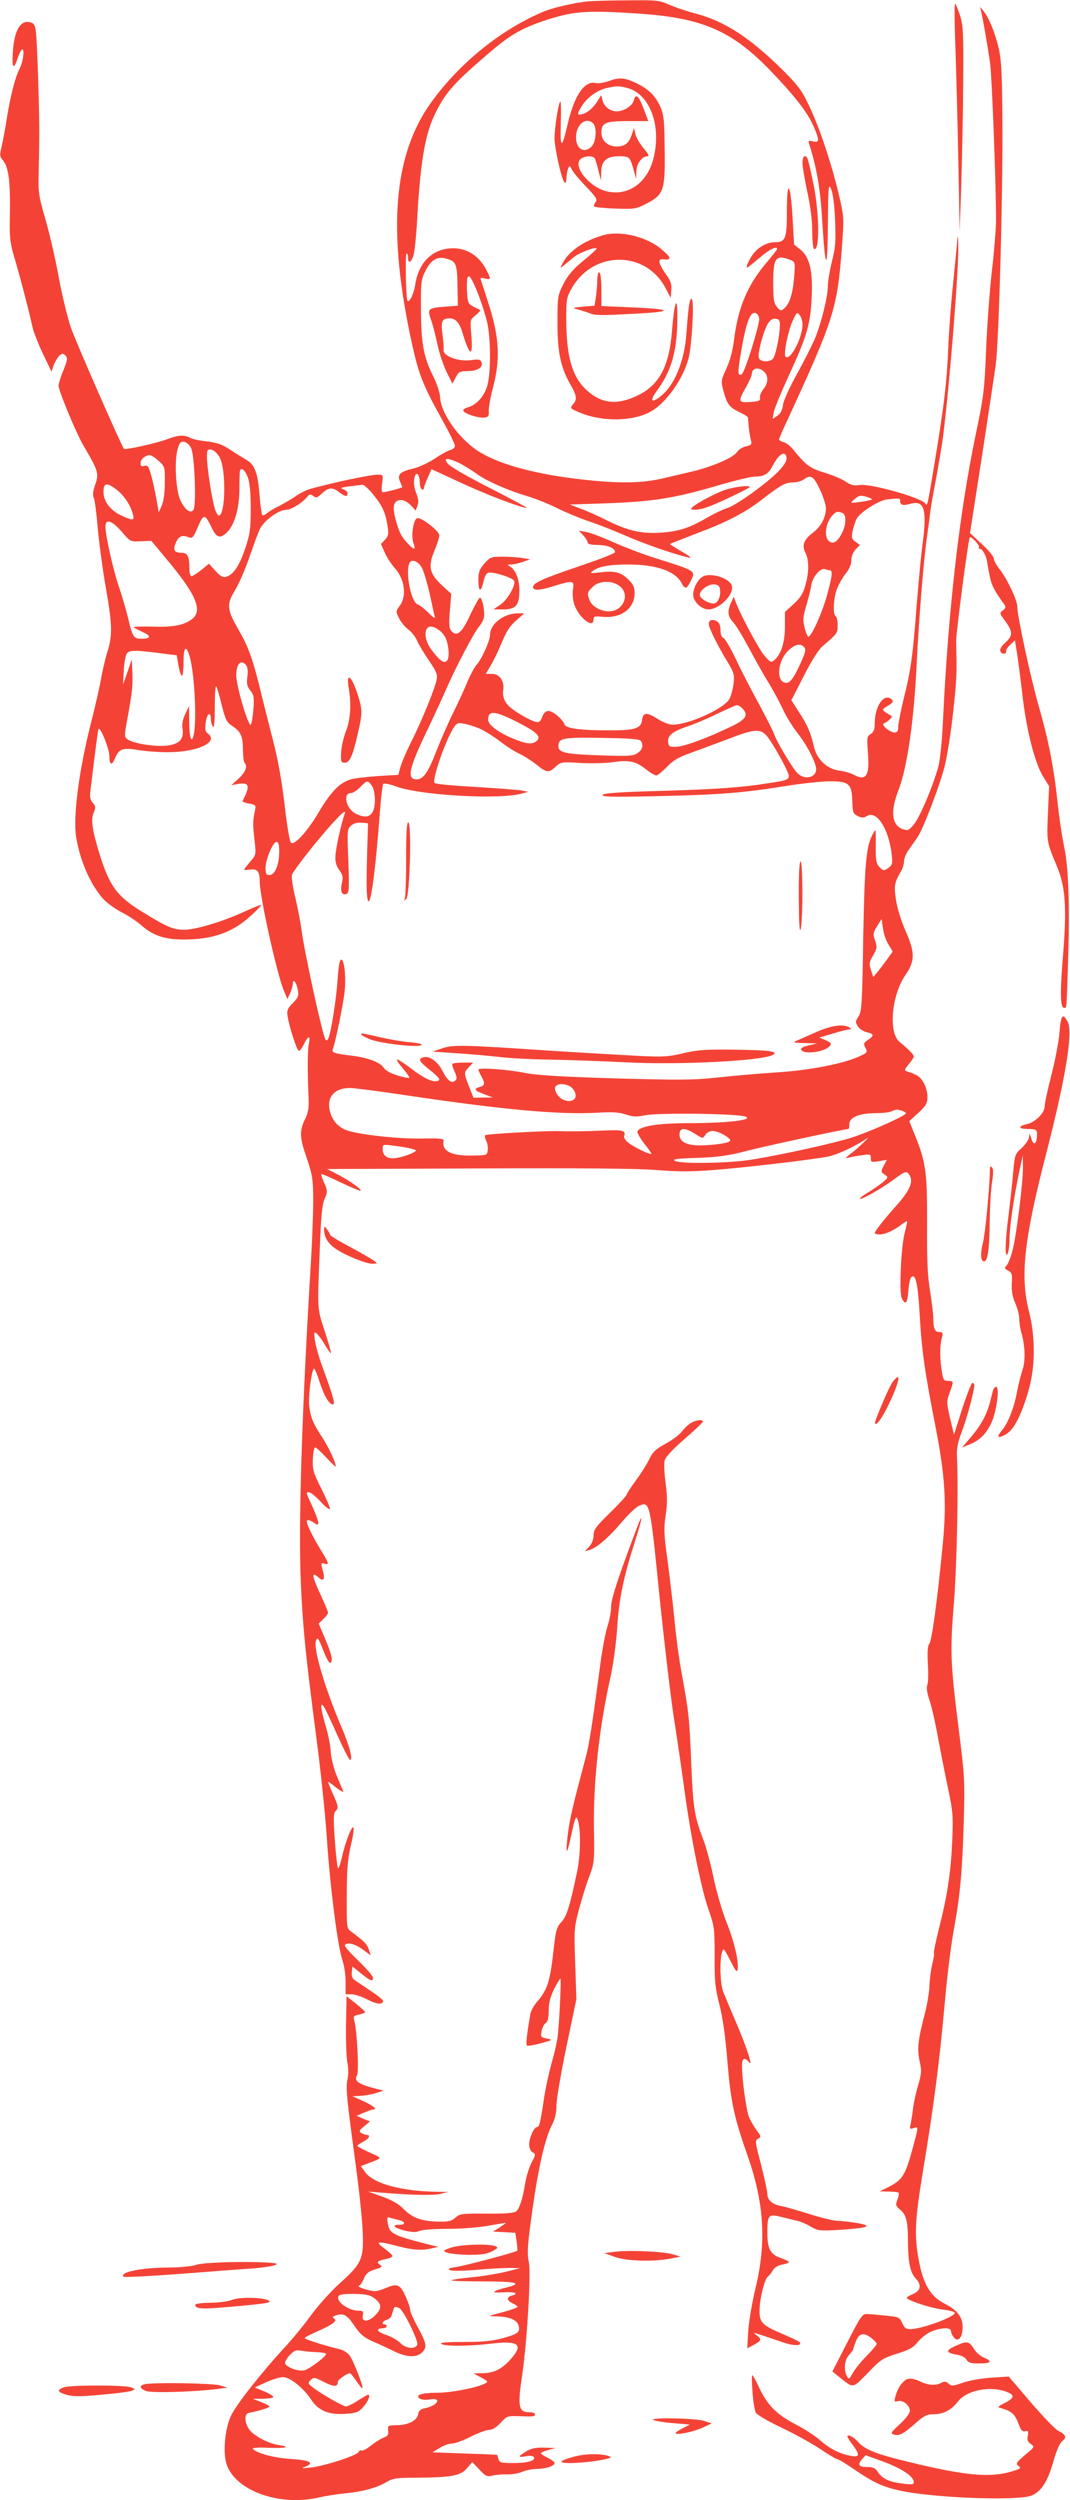 <?xml version="1.0" standalone="no"?>
<!DOCTYPE svg PUBLIC "-//W3C//DTD SVG 20010904//EN"
 "http://www.w3.org/TR/2001/REC-SVG-20010904/DTD/svg10.dtd">
<svg version="1.0" xmlns="http://www.w3.org/2000/svg"
 width="548pt" height="1280pt" viewBox="0 0 548 1280"
 preserveAspectRatio="xMidYMid meet">
<g transform="translate(0,1280) scale(0.1,-0.1)"
fill="#f44336" stroke="none">
<path d="M3010 12793 c-67 -7 -176 -32 -220 -50 -218 -89 -437 -265 -583 -469
-194 -271 -224 -658 -96 -1239 34 -153 56 -209 154 -385 36 -64 65 -124 65
-133 0 -8 -11 -18 -24 -21 -13 -3 -50 -24 -83 -46 -33 -22 -83 -44 -111 -50
-63 -14 -79 -31 -63 -66 6 -14 11 -26 11 -28 0 -4 -84 -26 -99 -26 -7 0 -8 17
-4 45 6 44 5 45 -23 45 -27 0 -169 -28 -259 -51 -22 -5 -57 -14 -79 -20 -21
-5 -57 -22 -80 -38 -22 -16 -61 -38 -86 -51 -25 -12 -53 -29 -63 -38 -9 -8
-20 -12 -24 -9 -3 4 -10 51 -14 106 -9 112 -25 155 -71 179 -17 10 -53 32 -81
51 -39 26 -66 35 -117 41 -36 4 -76 12 -87 19 -31 16 -61 14 -118 -8 -50 -19
-214 -56 -220 -49 -12 13 -244 542 -271 618 -18 52 -47 172 -64 265 -17 94
-48 226 -68 295 -33 114 -37 135 -34 230 1 58 3 141 3 185 2 100 -10 485 -17
542 -4 35 -10 44 -30 49 -49 13 -81 -42 -88 -150 -6 -84 4 -98 24 -35 8 22 17
42 22 45 15 10 8 -57 -10 -94 -25 -49 -47 -136 -67 -257 -8 -55 -21 -121 -27
-147 -10 -40 -9 -50 4 -65 34 -38 43 -118 38 -323 -1 -78 3 -110 24 -180 23
-76 71 -257 95 -365 6 -22 29 -80 52 -129 l43 -89 10 31 c6 17 19 39 28 49 16
15 20 15 33 3 12 -13 11 -22 -10 -75 -14 -33 -25 -69 -25 -80 0 -25 88 -237
125 -302 82 -140 83 -146 60 -212 -9 -28 -11 -48 -5 -59 5 -9 14 -76 20 -149
6 -72 24 -207 40 -300 35 -197 37 -256 10 -340 -11 -35 -24 -93 -31 -130 -6
-38 -28 -135 -49 -218 -65 -252 -97 -495 -80 -601 19 -117 71 -238 134 -311
20 -23 63 -55 96 -72 33 -16 81 -48 106 -70 58 -51 118 -71 215 -71 148 0 251
36 344 122 31 28 54 52 52 55 -2 2 -44 -15 -92 -37 -107 -49 -244 -90 -302
-90 -55 0 -89 14 -213 91 -133 81 -170 133 -224 309 -35 117 -41 164 -26 200
11 26 10 33 -5 50 -13 15 -16 30 -12 62 3 24 13 104 22 178 9 74 18 136 20
138 10 10 55 -102 55 -138 0 -48 13 -52 30 -10 19 46 41 54 118 40 36 -6 103
-11 147 -11 155 -1 269 52 209 96 -13 9 -15 21 -10 59 7 46 26 55 26 13 0 -12
5 -29 10 -37 7 -10 10 22 10 99 0 63 3 111 7 107 4 -4 17 -46 28 -94 19 -75
26 -90 52 -107 46 -30 57 -53 57 -122 1 -34 4 -65 9 -69 16 -17 5 -47 -30 -79
l-38 -35 37 7 c56 8 60 -11 20 -88 -1 -4 14 -10 34 -13 36 -7 36 -8 28 -44 -9
-47 -10 -61 0 -148 8 -70 7 -72 -23 -106 -17 -20 -31 -38 -31 -40 0 -3 14 -2
31 0 37 5 49 -8 49 -60 0 -78 90 -483 125 -563 l17 -40 14 30 c7 17 13 38 14
48 0 30 17 10 25 -29 6 -32 3 -41 -26 -70 -27 -28 -31 -38 -26 -67 10 -61 48
-177 58 -177 5 0 17 16 26 35 21 44 35 45 25 3 -7 -34 -8 -133 -2 -268 3 -61
0 -83 -18 -120 -29 -61 -28 -94 10 -202 28 -84 32 -105 32 -213 0 -66 -5 -210
-12 -320 -46 -760 -65 -1350 -51 -1645 10 -229 26 -379 79 -785 22 -165 47
-403 55 -530 17 -247 55 -545 80 -615 8 -23 15 -71 15 -106 l0 -64 30 0 c17 0
53 -12 80 -26 48 -25 80 -29 82 -9 1 6 -28 29 -63 52 -35 24 -72 48 -82 55
-13 9 -18 23 -15 42 l3 28 45 -36 c50 -40 60 -43 60 -21 0 9 -34 47 -75 87
-41 39 -72 75 -69 79 11 18 51 8 92 -22 l41 -30 -10 30 c-10 29 -20 39 -89 91
-25 18 -25 18 -24 187 0 133 5 186 21 256 12 48 17 89 13 92 -10 6 -43 -80
-60 -158 -7 -31 -16 -55 -19 -51 -3 3 -11 67 -16 141 -8 107 -7 139 2 149 18
17 17 25 -12 90 -14 31 -25 59 -25 61 0 3 19 -10 42 -29 23 -18 39 -26 36 -18
-4 8 -19 44 -34 80 -15 37 -28 89 -30 120 -1 31 -14 96 -29 144 -24 84 -26
119 -5 86 6 -8 36 -72 67 -142 32 -71 61 -128 66 -128 16 0 -3 72 -45 170 -85
199 -144 401 -130 440 8 21 12 16 37 -48 15 -39 32 -69 36 -66 16 10 9 41 -25
122 l-34 80 24 23 c13 12 24 27 24 32 0 6 -18 50 -41 99 -42 91 -45 115 -9 83
28 -25 36 -12 23 36 -10 36 -9 39 8 34 27 -9 24 2 -20 73 -47 77 -76 140 -68
148 4 4 18 -1 32 -10 22 -15 25 -15 25 -1 0 8 -13 45 -30 82 -35 76 -34 73
-16 73 7 0 34 -22 60 -50 25 -27 46 -42 46 -34 0 8 -20 55 -45 104 -40 80 -45
96 -43 150 2 33 7 60 12 60 5 0 31 -24 57 -52 27 -29 49 -50 49 -46 0 20 -37
99 -69 148 -47 72 -59 99 -67 159 -6 45 9 172 23 194 3 5 16 -24 29 -66 25
-77 53 -123 71 -116 10 4 -1 42 -61 206 -14 39 -29 93 -33 120 -6 43 -5 47 10
35 9 -8 28 -34 42 -59 15 -24 28 -43 30 -41 2 2 -12 53 -32 113 -39 121 -38
102 -25 425 6 165 12 224 25 253 15 35 15 40 -3 82 -11 25 -17 45 -13 45 3 0
49 -20 101 -45 52 -25 97 -43 99 -41 7 7 -58 52 -117 83 l-55 28 770 3 c525 2
816 0 915 -8 111 -9 181 -9 295 0 169 13 523 55 592 70 45 11 124 47 178 82
28 19 28 18 -5 -14 -19 -18 -48 -44 -65 -56 -29 -23 -29 -23 -5 -18 14 4 44 9
68 12 39 6 42 5 42 -16 0 -20 3 -21 41 -15 l41 7 -16 -30 c-15 -29 -15 -32 4
-45 21 -14 20 -15 -10 -41 -18 -14 -52 -38 -76 -52 -25 -15 -43 -29 -40 -31 7
-7 111 52 173 98 60 45 68 47 83 19 18 -33 -3 -78 -69 -152 -67 -75 -111 -132
-111 -141 0 -4 11 -7 25 -7 28 0 76 22 114 52 13 10 25 17 27 16 1 -2 -4 -27
-12 -57 -20 -77 -30 -311 -15 -339 19 -36 28 -25 33 38 2 33 9 65 15 71 22 22
34 -32 43 -189 10 -183 26 -296 82 -580 50 -259 58 -396 33 -632 -28 -281 -53
-461 -66 -476 -8 -10 -10 -42 -7 -102 3 -48 2 -97 -3 -109 -5 -14 -1 -41 11
-77 11 -30 31 -119 45 -198 15 -79 38 -197 52 -262 23 -109 25 -133 20 -260
-7 -161 -25 -280 -68 -449 -16 -66 -28 -121 -26 -124 3 -2 -1 -30 -9 -61 -7
-31 -13 -80 -14 -108 0 -29 -11 -94 -24 -145 -35 -135 -40 -179 -26 -242 11
-48 10 -63 -8 -123 -11 -38 -23 -91 -26 -119 -3 -27 -9 -63 -12 -79 -6 -25 -5
-28 15 -21 26 8 26 12 -5 -104 -38 -140 -52 -162 -130 -201 l-39 -19 46 -1
c25 0 48 -3 51 -6 3 -3 1 -19 -6 -35 -10 -27 -8 -33 11 -49 34 -27 43 -62 43
-163 1 -110 11 -161 39 -191 33 -35 27 -64 -16 -82 -32 -14 -34 -17 -20 -26
36 -19 127 -47 181 -53 31 -4 56 -11 56 -16 0 -20 -160 -80 -223 -83 -27 -1
-34 4 -46 30 -13 30 -17 32 -85 39 -39 4 -82 8 -96 8 -23 2 -33 -13 -101 -146
l-76 -148 41 -33 c68 -54 62 -55 140 25 66 69 77 76 150 99 64 20 84 31 108
62 17 20 48 44 69 52 48 20 99 21 99 3 0 -7 6 -22 14 -32 22 -30 46 -3 46 50
0 53 -26 87 -90 120 -80 40 -116 107 -140 255 -16 107 -12 187 24 406 59 355
87 570 116 894 11 124 31 286 45 360 33 181 43 294 51 555 6 207 4 235 -25
465 -44 352 -46 403 -25 660 15 198 23 591 15 745 -2 35 4 70 23 120 26 66 66
215 66 243 0 6 -4 12 -10 12 -5 0 -28 -60 -52 -132 l-42 -133 -20 83 c-18 79
-19 86 -3 130 22 60 22 62 -7 62 -22 0 -26 6 -32 48 -11 63 -11 130 -1 170 8
28 6 32 -11 32 -24 0 -32 18 -32 71 0 21 -8 85 -17 142 -13 78 -16 158 -15
337 1 261 -5 314 -58 448 l-33 82 47 43 c40 37 46 49 46 83 0 21 -9 54 -20 72
-18 30 -34 41 -83 56 -17 6 -17 8 7 37 14 17 26 35 26 40 0 10 -25 35 -73 75
-58 48 -41 238 30 342 50 72 50 116 0 228 -21 47 -41 113 -48 155 -11 76 -9
89 26 149 8 14 15 37 15 51 0 14 11 41 25 60 14 19 34 48 45 64 30 45 119 279
140 370 27 116 60 396 59 500 -1 50 -1 110 -2 135 0 43 62 521 70 529 6 8 52
-42 47 -50 -3 -5 -1 -9 5 -9 13 0 34 -38 37 -70 2 -14 8 -47 14 -75 9 -43 21
-66 75 -142 7 -10 5 -18 -9 -28 -18 -13 -17 -16 13 -56 39 -54 39 -73 0 -109
-21 -19 -30 -34 -25 -45 6 -17 33 -15 29 2 -1 6 8 20 21 32 l24 23 11 -69 c6
-37 18 -131 27 -207 19 -176 64 -354 106 -421 l31 -50 -6 -140 c-6 -148 -7
-143 46 -270 43 -102 51 -208 32 -447 -17 -200 -15 -278 5 -278 13 0 12 -8 18
170 12 326 6 537 -16 645 -12 55 -28 163 -36 240 -19 179 -46 315 -96 490 -41
141 -110 463 -110 510 0 32 -52 142 -90 190 -17 21 -30 46 -30 55 0 10 -27 43
-61 74 l-61 57 61 392 c33 215 65 428 71 472 15 114 35 801 34 1195 -1 268 -4
351 -17 413 -17 80 -51 166 -81 202 l-17 20 5 -20 c10 -39 36 -191 47 -270 10
-78 32 -664 30 -815 -1 -41 -10 -156 -22 -255 -11 -99 -24 -279 -29 -400 -8
-204 -12 -236 -55 -440 -82 -398 -138 -882 -165 -1445 -5 -111 -15 -208 -24
-244 -28 -102 -95 -260 -125 -296 -26 -31 -31 -34 -57 -25 -57 20 -65 90 -23
198 45 115 80 354 94 652 10 211 35 522 51 635 8 58 17 123 19 144 3 22 16 99
30 170 13 72 29 167 35 211 35 280 81 860 78 984 -1 40 -3 50 -5 26 -1 -22
-12 -125 -22 -230 -11 -104 -22 -255 -25 -335 -6 -160 -22 -294 -67 -565 -41
-248 -39 -239 -52 -221 -23 29 -275 100 -331 93 -33 -5 -48 -1 -76 18 -19 13
-68 33 -107 45 -74 22 -96 39 -157 114 -15 20 -39 39 -52 42 -13 3 -24 10 -24
14 0 4 17 45 39 91 244 529 259 578 283 895 11 150 11 153 -16 269 -38 159
-98 340 -151 451 -37 79 -55 104 -138 187 -166 164 -295 248 -442 287 -44 11
-105 32 -136 45 -53 24 -66 25 -220 23 -90 0 -180 -3 -199 -5z m266 -63 c322
-22 473 -88 670 -292 123 -128 188 -211 220 -283 32 -73 31 -87 -2 -79 -23 6
-25 4 -20 -13 39 -121 58 -234 67 -393 16 -261 27 -269 29 -20 2 201 3 213 17
181 9 -22 17 -82 20 -160 4 -107 2 -138 -16 -208 -11 -45 -21 -101 -21 -125 0
-56 -32 -185 -65 -268 -15 -36 -57 -119 -93 -184 -37 -66 -69 -137 -72 -159
-3 -27 -13 -45 -29 -56 l-24 -16 6 35 c4 19 38 103 76 185 94 204 112 266 118
401 7 138 -11 210 -59 247 l-31 25 -8 137 c-10 183 -29 204 -29 33 0 -140 -7
-158 -61 -158 -36 0 -77 -20 -105 -52 -22 -25 -47 -78 -38 -78 4 0 32 23 64
50 50 43 90 63 90 45 0 -3 -24 -34 -53 -68 -98 -116 -146 -228 -167 -392 -7
-59 -21 -112 -40 -152 -27 -59 -28 -64 -16 -110 19 -72 31 -88 81 -112 25 -12
45 -24 46 -29 0 -4 2 -23 3 -42 2 -19 6 -49 10 -66 8 -30 6 -32 -23 -39 -18
-4 -39 -17 -47 -30 -18 -28 -128 -75 -229 -99 -38 -9 -108 -25 -154 -36 -102
-24 -223 -26 -408 -5 -232 26 -415 74 -522 138 -104 62 -202 196 -207 283 -1
23 -16 68 -32 101 -52 102 -65 171 -66 343 -1 146 0 158 24 205 27 53 58 73
101 62 55 -14 60 -25 62 -137 l2 -105 -65 -5 c-88 -7 -92 -11 -74 -63 9 -23
24 -81 34 -129 10 -47 32 -112 48 -144 l29 -58 17 32 c15 28 21 32 59 32 52 0
83 19 73 45 -5 15 -14 17 -56 11 -62 -8 -141 21 -138 51 1 10 -1 47 -6 82 -9
68 -3 81 40 81 27 0 49 -25 63 -75 37 -121 54 -127 45 -13 -7 81 -7 81 22 104
15 13 26 24 24 26 -3 2 -18 10 -35 18 -27 14 -30 21 -33 74 -4 77 4 100 23 66
25 -43 64 -153 80 -220 19 -85 20 -261 0 -327 -16 -54 -57 -98 -101 -109 -14
-4 -23 -11 -21 -17 5 -15 77 -38 107 -35 21 3 25 8 23 32 -1 17 9 75 24 130
35 137 30 244 -20 406 -20 63 -39 123 -43 133 -6 15 -3 17 20 11 31 -7 32 -4
7 44 -40 78 -109 118 -191 110 -94 -9 -159 -80 -174 -189 -7 -44 -29 -90 -39
-79 -8 8 -13 249 -4 243 4 -2 7 -13 7 -24 0 -33 19 -21 29 19 5 20 12 89 16
152 17 318 41 463 96 573 52 105 97 155 274 306 112 96 170 129 304 172 132
42 204 47 467 29z m770 -1260 c27 -11 27 -11 21 -90 -7 -85 -23 -136 -52 -160
-15 -13 -19 -12 -36 9 -16 19 -19 40 -19 125 0 126 13 144 86 116z m-158 -301
c3 -30 -73 -275 -89 -285 -22 -13 -22 10 -2 124 24 139 45 195 70 190 11 -2
19 -14 21 -29z m222 -29 c0 -70 -63 -190 -87 -166 -11 11 12 128 36 182 21 46
23 48 37 30 8 -11 14 -32 14 -46z m-116 -10 c-2 -55 -22 -151 -35 -166 -17
-20 -66 -18 -73 4 -7 22 25 142 48 177 12 18 24 25 39 23 18 -2 22 -9 21 -38z
m-76 -238 c18 -23 15 -56 -9 -85 -11 -15 -19 -34 -17 -44 3 -15 -6 -18 -49
-21 -63 -4 -64 1 -23 75 17 29 30 59 30 66 0 36 41 41 68 9z m-2939 -387 c18
-37 27 -292 12 -315 -15 -21 -41 -3 -66 46 -24 48 -33 198 -16 262 10 36 16
43 34 40 13 -2 28 -16 36 -33z m145 -45 c35 -59 32 -300 -4 -300 -4 0 -13 15
-19 33 -15 46 -41 214 -41 265 0 39 2 43 22 40 12 -2 31 -18 42 -38z m2904 -1
c6 -30 -46 -86 -153 -166 -61 -46 -127 -87 -147 -93 -21 -6 -68 -28 -106 -50
-93 -54 -143 -70 -237 -77 -97 -7 -172 10 -277 63 -40 20 -99 47 -132 59 l-58
22 183 6 c250 9 355 26 598 98 74 21 149 39 168 39 46 0 69 14 89 53 32 62 65
83 72 46z m-3216 -18 c32 -29 33 -31 32 -113 0 -52 -6 -96 -16 -117 l-15 -34
-12 69 c-7 38 -19 93 -27 122 -13 45 -18 52 -34 47 -15 -5 -20 -2 -20 14 0 20
24 40 47 41 7 0 27 -13 45 -29z m1541 -12 c23 -12 62 -36 87 -54 53 -38 156
-84 260 -115 40 -12 108 -39 150 -60 42 -21 116 -52 166 -69 49 -16 134 -50
189 -74 93 -41 249 -95 320 -111 21 -5 12 4 -33 30 -35 20 -62 38 -60 39 2 2
63 26 136 54 155 58 249 107 335 174 96 74 119 87 158 87 19 0 44 7 55 15 36
27 51 18 83 -51 17 -36 31 -79 31 -95 0 -47 -25 -94 -65 -125 -48 -36 -60 -66
-40 -104 19 -37 19 -103 -1 -169 -11 -40 -27 -64 -60 -94 l-44 -40 0 -76 c0
-80 -20 -142 -55 -171 -16 -13 -20 -11 -49 22 -28 32 -117 197 -147 273 l-11
30 -14 -30 c-20 -45 -17 -71 12 -102 14 -15 50 -75 81 -133 31 -58 75 -137 99
-175 24 -39 56 -99 73 -135 16 -36 51 -92 77 -125 48 -61 94 -151 94 -183 0
-45 -63 -57 -97 -19 -27 28 -108 165 -118 198 -4 13 -38 80 -75 149 -38 69
-92 173 -119 231 -28 59 -58 110 -66 113 -9 3 -15 19 -15 40 0 25 -6 38 -20
46 -23 12 -40 6 -40 -16 0 -18 50 -119 98 -196 31 -52 34 -63 29 -107 -3 -28
-13 -63 -21 -79 -26 -49 -207 -132 -291 -132 -18 0 -52 13 -79 31 -55 34 -73
32 -78 -8 -5 -43 -36 -53 -178 -52 -139 0 -212 10 -219 30 -8 26 -60 69 -81
69 -15 0 -25 -9 -33 -30 -10 -26 -16 -30 -36 -25 -24 6 -91 44 -121 68 -34 26
-48 59 -43 93 8 47 -18 84 -58 84 l-31 0 27 46 c15 25 40 78 56 117 21 52 41
83 71 109 l43 38 -33 0 c-71 0 -142 -54 -142 -109 0 -31 -44 -128 -71 -157
-10 -11 -30 -49 -45 -84 -14 -35 -47 -107 -73 -159 -26 -53 -64 -140 -85 -193
-43 -113 -68 -148 -102 -148 -52 0 -40 55 51 245 34 71 77 164 95 205 52 120
147 302 175 334 14 16 25 41 25 56 0 42 -12 90 -22 90 -5 0 -26 -38 -48 -84
-42 -93 -68 -117 -96 -89 -14 15 -16 30 -10 105 l7 88 -46 42 c-65 60 -74 97
-41 176 14 34 26 70 26 81 0 23 -94 95 -114 88 -20 -8 -32 -94 -18 -129 13
-35 3 -36 -30 0 -33 35 -45 58 -63 127 -17 66 -8 95 30 95 13 0 35 -12 49 -27
l25 -27 9 25 c7 16 5 34 -4 58 -15 36 -18 70 -8 96 9 23 24 0 24 -37 0 -15 5
-30 10 -33 6 -3 10 -2 10 3 0 5 9 30 20 55 l20 45 158 -73 c132 -61 304 -126
330 -125 4 1 -83 47 -192 103 -116 59 -206 111 -214 125 -13 20 -13 22 2 22 9
0 36 -10 59 -21z m-1083 -75 c9 -26 14 -78 14 -159 0 -103 -4 -132 -28 -202
-28 -87 -62 -137 -98 -146 -16 -5 -30 3 -54 30 l-34 37 -39 -32 c-22 -18 -45
-32 -50 -32 -6 0 -11 17 -11 38 0 64 -9 82 -41 82 -36 0 -44 14 -29 50 14 34
32 43 64 30 22 -8 25 -4 50 53 29 68 35 68 71 -6 24 -51 43 -56 78 -22 38 39
61 117 63 210 0 44 1 88 2 98 3 30 26 14 42 -29z m-674 -60 c38 -29 71 -78 84
-124 10 -36 2 -37 -55 -11 -58 26 -95 73 -95 122 0 47 16 51 66 13z m1313 -23
c48 -57 66 -97 76 -164 6 -41 4 -51 -13 -70 l-21 -22 20 -45 c11 -25 33 -58
48 -75 53 -57 66 -145 29 -195 -21 -29 -21 -31 -5 -64 9 -19 30 -45 47 -58 18
-13 38 -39 46 -58 8 -19 35 -64 61 -102 38 -56 45 -72 39 -98 -8 -45 -78 -215
-130 -318 -24 -48 -49 -106 -55 -128 l-11 -41 -102 -6 c-57 -4 -120 -11 -141
-17 -56 -16 -102 -63 -162 -164 -59 -101 -128 -177 -145 -160 -6 6 -17 69 -26
140 -19 170 -39 282 -69 396 -13 51 -38 149 -55 218 -43 180 -66 245 -116 332
-62 107 -65 132 -21 205 20 32 54 111 76 175 22 65 46 128 52 140 24 46 97 98
136 98 23 0 81 35 103 63 15 18 20 19 34 8 15 -12 20 -11 44 12 34 32 55 34
89 7 30 -23 43 -25 43 -6 0 7 -10 17 -22 21 -18 6 -11 10 32 15 30 4 60 7 67
8 6 1 30 -20 52 -47z m2557 -28 c-6 -6 -106 -21 -106 -16 0 3 10 13 22 22 18
15 28 16 55 8 18 -6 31 -12 29 -14z m144 -7 c0 -22 14 -26 50 -16 73 21 88
-23 66 -197 -9 -65 -22 -208 -31 -318 -20 -263 -30 -336 -66 -479 -16 -66 -29
-133 -29 -148 0 -21 -5 -28 -19 -28 -23 0 -70 39 -55 46 25 11 49 35 38 40 -6
3 -19 11 -30 18 -17 13 -16 15 14 33 24 15 29 22 20 31 -38 38 -87 -30 -88
-118 0 -35 -5 -48 -21 -58 -19 -12 -20 -19 -14 -96 10 -118 -9 -147 -73 -112
-15 8 -49 18 -75 21 -60 8 -111 55 -127 117 -19 80 -33 112 -75 178 l-42 65
64 125 c39 77 76 135 96 152 75 64 77 66 77 107 0 22 -4 43 -10 46 -15 9 -12
87 5 136 9 24 29 61 45 81 20 24 30 48 30 69 0 20 9 42 22 56 l22 23 -22 16
c-19 13 -22 21 -16 52 4 20 13 49 20 64 18 35 112 95 156 101 63 7 68 7 68 -7z
m-296 -62 c21 -8 21 -60 -2 -103 -22 -45 -45 -59 -66 -42 -28 23 -17 98 19
134 18 19 25 20 49 11z m-3691 -96 c44 -51 45 -52 98 -49 l54 2 80 -96 c150
-179 184 -261 129 -304 -41 -32 -98 -43 -205 -39 -53 1 -96 0 -94 -3 2 -3 22
-14 44 -24 47 -21 45 -35 -4 -35 -41 0 -46 8 -70 110 -10 41 -31 112 -46 156
-29 84 -69 263 -69 308 0 42 33 32 83 -26z m1540 -189 c9 -20 26 -78 38 -130
11 -52 22 -103 25 -114 5 -14 -4 -10 -31 17 -20 20 -45 40 -55 43 -34 11 -64
157 -44 210 11 27 47 13 67 -26z m2088 -9 c15 0 10 -36 -17 -133 -25 -89 -79
-207 -94 -207 -4 0 -13 21 -19 46 -10 39 -9 55 8 112 11 37 23 84 26 106 7 44
48 91 71 82 9 -3 20 -6 25 -6z m-1975 -335 c20 -31 29 -104 15 -125 -14 -20
-36 -6 -78 49 -34 44 -44 96 -22 118 16 16 63 -8 85 -42z m1843 -59 c10 -12 5
-30 -22 -88 -37 -80 -56 -102 -81 -92 -42 16 -30 112 19 161 35 35 65 42 84
19z m-3150 -39 c25 -75 39 -310 25 -399 -11 -62 -24 -32 -25 55 l-1 82 -19
-40 c-13 -27 -18 -52 -14 -76 8 -56 -18 -81 -89 -87 -61 -5 -165 13 -193 33
-16 12 -16 19 -5 81 29 157 33 194 30 260 l-3 69 -22 -65 -23 -65 4 72 c2 42
9 80 17 89 14 17 48 16 199 -4 l55 -7 9 -52 c5 -29 13 -53 18 -53 4 0 8 32 8
70 0 75 12 90 29 37z m291 -52 c8 -10 11 -31 7 -59 -5 -36 -2 -49 15 -71 18
-23 20 -36 16 -94 -3 -38 -9 -74 -13 -81 -11 -18 -74 194 -75 251 0 60 24 86
50 54z m2544 -224 c29 -32 16 -54 -54 -88 -119 -58 -244 -105 -285 -106 -35
-2 -40 1 -43 21 -5 35 21 57 96 82 37 12 107 42 156 66 50 24 95 44 101 44 7
0 20 -9 29 -19z m-1154 -68 c105 -54 126 -76 95 -99 -22 -17 -54 -12 -125 18
-71 30 -120 68 -120 93 0 50 33 47 150 -12z m-194 -33 c25 -11 72 -40 104 -65
32 -25 78 -54 102 -65 24 -11 62 -36 86 -55 52 -42 63 -43 98 -10 26 24 30 25
123 19 53 -3 129 -2 169 4 85 12 118 5 171 -37 21 -17 45 -31 52 -31 7 0 31
20 54 43 32 34 60 50 121 72 43 15 130 48 192 71 131 51 164 54 196 20 30 -33
116 -187 116 -208 0 -19 -11 -24 -100 -37 -142 -23 -277 -32 -553 -40 -210 -6
-291 -11 -300 -20 -10 -11 45 -12 278 -7 325 7 443 17 660 52 82 13 184 24
226 24 97 0 112 -13 114 -103 2 -56 4 -63 28 -75 21 -10 30 -10 47 0 50 31
112 -65 127 -198 5 -46 3 -53 -18 -68 -22 -15 -25 -15 -44 4 -17 18 -20 33
-20 105 1 47 0 85 -2 85 -1 0 -9 -12 -17 -28 -30 -59 -38 -151 -45 -522 -5
-340 -8 -379 -24 -404 -17 -25 -17 -29 -3 -51 8 -13 29 -26 46 -30 37 -8 38
-18 5 -39 -21 -14 -23 -20 -15 -36 15 -28 14 -29 -35 -51 -82 -36 -253 -69
-415 -79 -85 -6 -221 -17 -301 -26 -127 -14 -197 -14 -525 -5 -269 8 -402 16
-459 27 -94 19 -245 30 -245 18 1 -5 7 -20 15 -34 21 -36 18 -49 -11 -56 -31
-8 -22 -19 31 -38 l40 -15 -50 0 -50 -1 -23 58 c-27 71 -27 70 0 99 l21 23
-50 0 c-27 0 -52 -3 -56 -6 -3 -3 2 -21 11 -40 12 -25 13 -37 5 -45 -19 -19
-41 -3 -67 49 -26 50 -70 80 -101 68 -25 -9 -18 -21 40 -67 39 -31 51 -46 41
-51 -23 -13 -69 7 -140 61 -38 29 -71 50 -73 47 -3 -3 11 -24 31 -47 20 -23
34 -44 32 -47 -3 -2 -30 3 -60 12 -36 11 -61 25 -72 41 -17 26 -80 50 -159 60
-92 11 -107 16 -101 32 14 35 54 233 61 296 8 81 -2 170 -19 164 -7 -2 -13
-42 -17 -103 -7 -104 -35 -278 -48 -302 -5 -9 -11 -11 -14 -4 -16 24 -110 458
-122 557 -4 33 -18 106 -31 163 -14 56 -22 112 -19 123 4 12 51 76 105 143
105 129 178 205 166 172 -19 -54 -46 -177 -48 -217 -2 -32 4 -52 20 -74 18
-25 20 -36 13 -66 -10 -42 0 -65 23 -56 14 6 15 26 10 169 -6 156 -6 164 14
181 13 12 32 17 54 15 l33 -3 -2 -65 c-8 -237 -7 -317 3 -333 13 -22 38 166
58 435 6 86 15 160 19 165 5 4 36 -2 70 -15 129 -45 531 -67 642 -34 l30 8
-32 7 c-17 3 -123 11 -235 18 -112 6 -207 15 -212 20 -15 14 51 206 94 278 19
30 24 32 56 26 19 -3 55 -15 80 -25z m826 -63 c15 -23 8 -47 -18 -63 -22 -15
-46 -16 -194 -11 -174 6 -210 14 -210 46 0 43 19 47 239 43 124 -2 177 -6 183
-15z m-1378 -229 c10 -13 16 -44 16 -75 0 -78 -35 -102 -99 -68 -49 25 -67
105 -23 105 10 0 31 14 47 30 34 36 39 37 59 8z m-474 -338 c0 -66 -22 -120
-49 -120 -17 0 -21 6 -21 36 0 44 38 134 56 134 10 0 14 -14 14 -50z m3120
-475 l22 -36 -26 -37 c-15 -20 -37 -50 -50 -66 l-24 -28 -11 35 c-11 32 -10
41 11 76 20 36 21 43 10 75 -12 33 -11 40 10 74 l23 37 7 -47 c3 -27 16 -64
28 -83z m-1619 -736 c11 -11 19 -30 17 -42 -5 -34 -64 -31 -91 5 -11 14 -17
34 -14 42 9 23 63 20 88 -5z m-834 -39 c484 -72 767 -97 956 -87 83 5 118 3
153 -9 37 -12 54 -13 97 -4 63 14 479 9 516 -7 41 -17 -97 -33 -282 -33 -161
0 -256 -14 -272 -41 -4 -5 11 -33 33 -62 23 -28 39 -53 38 -54 -6 -6 -82 30
-113 53 -21 16 -30 30 -26 40 10 26 -12 31 -105 26 -91 -4 -176 -5 -227 -3
-58 3 -374 -14 -380 -21 -4 -3 -1 -16 5 -28 6 -11 10 -33 8 -48 -3 -27 -4 -27
-83 -28 -106 -2 -154 24 -143 77 2 10 -22 12 -112 10 -113 -2 -297 17 -374 39
-50 15 -82 48 -96 99 -19 72 21 121 102 121 21 0 158 -18 305 -40z m2521 -76
c12 -4 22 -10 22 -14 0 -11 -186 -95 -275 -123 -86 -28 -346 -86 -510 -113
-117 -20 -370 -24 -399 -7 -15 8 10 12 115 15 106 4 159 11 254 36 96 25 502
112 520 112 3 0 5 11 5 26 0 33 49 54 132 55 35 0 72 4 83 9 25 11 26 11 53 4z
m-1058 -119 c39 -25 40 -25 52 -5 7 11 24 20 38 20 28 0 90 -34 90 -49 0 -12
-77 -24 -157 -25 -66 0 -103 19 -103 54 0 38 26 39 80 5z m-1505 -66 c41 -6
75 -15 75 -19 0 -11 -82 -40 -116 -40 -36 0 -54 16 -54 47 0 27 -3 26 95 12z
m2409 -6100 c14 -11 26 -24 26 -29 0 -5 -24 -33 -52 -62 -29 -29 -61 -69 -71
-88 -17 -31 -20 -33 -29 -16 -18 32 -13 84 10 109 12 13 22 27 22 30 0 4 7 23
14 42 17 41 41 45 80 14z"/>
<path d="M3115 12384 c-22 -8 -51 -12 -65 -9 -58 13 -111 -67 -145 -220 -28
-120 -37 -116 -33 13 2 61 1 112 -2 112 -9 0 -30 -134 -30 -188 0 -51 36 -210
51 -226 5 -6 9 2 10 20 0 16 4 38 8 49 7 19 9 18 21 -5 7 -14 40 -53 73 -87
51 -53 58 -65 47 -78 -7 -9 -10 -19 -6 -23 4 -3 53 -8 109 -10 96 -3 105 -2
157 25 89 46 97 67 94 275 -1 151 -4 179 -22 221 -26 58 -61 92 -127 123 -57
27 -84 29 -140 8z m100 -35 c117 -33 176 -202 129 -370 -34 -120 -132 -185
-239 -158 -89 22 -175 132 -130 166 23 16 61 17 71 2 4 -6 12 -35 19 -63 l13
-51 1 43 c1 59 27 82 91 82 55 0 56 -1 78 -80 l10 -35 1 38 c1 39 29 77 57 77
11 0 5 12 -20 41 -19 23 -38 55 -42 73 l-7 31 -10 -30 c-15 -48 -36 -65 -78
-65 -46 0 -79 30 -79 71 0 50 20 59 136 59 l104 0 -23 62 c-26 69 -41 82 -51
44 -7 -28 -51 -56 -88 -56 -33 0 -65 25 -72 56 l-7 27 -18 -29 c-23 -36 -49
-60 -78 -68 -28 -9 -29 0 -4 40 26 43 79 82 127 93 54 12 63 12 109 0z m-177
-181 c20 -20 15 -95 -8 -118 -38 -38 -80 -13 -80 48 0 65 52 106 88 70z"/>
<path d="M4110 11966 c0 -19 11 -86 25 -150 16 -72 25 -148 25 -200 0 -47 4
-87 9 -90 30 -19 28 185 -4 337 -13 65 -27 122 -30 127 -13 21 -25 9 -25 -24z"/>
<path d="M3090 11596 c-98 -28 -176 -81 -207 -141 -16 -29 -15 -30 3 -15 10 8
34 27 51 42 29 24 109 55 119 46 2 -2 -29 -31 -69 -63 -54 -45 -79 -75 -102
-120 -29 -58 -30 -64 -30 -200 0 -151 17 -230 71 -322 28 -49 30 -70 8 -94
-16 -18 -14 -20 32 -40 116 -50 279 -48 370 6 79 46 162 165 190 269 18 69 31
306 16 306 -11 0 -16 -37 -27 -183 -10 -134 -59 -255 -126 -311 -52 -44 -65
-32 -25 23 77 105 106 209 105 386 0 113 -16 66 -28 -85 -14 -176 -66 -272
-174 -324 -103 -50 -181 -44 -255 20 -81 69 -112 174 -112 376 0 96 2 107 30
155 110 191 377 191 478 -1 l27 -51 3 39 c3 30 -3 48 -26 80 -17 23 -32 51
-34 61 -2 16 2 19 25 17 38 -4 34 11 -14 51 -75 65 -212 98 -299 73z"/>
<path d="M3059 11368 c0 -24 -4 -63 -7 -88 l-7 -45 -60 -5 c-52 -5 -56 -7 -30
-13 17 -4 44 -13 60 -19 36 -14 55 -14 255 -3 188 10 169 23 -47 32 l-143 6 0
83 c0 45 -4 86 -10 89 -6 4 -10 -11 -11 -37z"/>
<path d="M3700 10287 c-89 -37 -178 -91 -157 -95 35 -7 81 8 185 57 57 27 106
52 110 55 15 16 -90 3 -138 -17z"/>
<path d="M2988 10058 c12 -13 22 -30 22 -36 0 -8 19 -12 53 -12 50 -1 87 -16
87 -37 0 -6 -78 -36 -172 -68 -195 -66 -248 -89 -248 -110 0 -20 32 -19 108 5
93 29 104 28 97 -13 -4 -19 -2 -52 4 -75 19 -68 101 -137 101 -83 0 16 6 17
50 13 91 -8 160 43 160 120 0 33 -6 46 -35 74 -38 36 -69 43 -149 33 -43 -5
-46 -4 -30 8 31 23 86 33 179 33 145 0 242 -33 275 -94 17 -33 26 -33 45 4 30
59 35 55 -180 123 -60 19 -155 55 -211 80 -55 25 -118 49 -140 53 l-39 7 23
-25z m186 -259 c55 -43 18 -129 -56 -129 -41 0 -87 26 -98 56 -14 36 -13 42
15 69 32 33 100 35 139 4z"/>
<path d="M2481 9915 c-26 -30 -31 -44 -31 -85 0 -61 13 -65 26 -8 6 28 15 44
26 46 28 5 125 -26 131 -42 9 -23 -35 -99 -72 -123 l-34 -23 51 0 c64 0 82 21
82 98 0 56 -19 104 -47 121 -16 9 -15 11 7 11 14 1 41 7 60 14 l35 13 -40 6
c-22 4 -68 7 -101 7 -58 0 -64 -2 -93 -35z"/>
<path d="M3603 9850 c-26 -11 -53 -59 -53 -95 0 -34 42 -75 77 -75 59 0 137
80 120 124 -14 36 -101 64 -144 46z m85 -72 c4 -33 -13 -68 -33 -68 -24 0 -64
22 -70 39 -9 23 41 63 74 59 20 -2 27 -9 29 -30z"/>
<path d="M1785 9284 c15 -86 11 -165 -13 -227 -13 -33 -24 -82 -25 -110 -2
-46 0 -52 18 -52 26 0 41 33 67 147 26 112 25 126 -4 214 -28 84 -55 102 -43
28z"/>
<path d="M2080 8406 c0 -101 -3 -193 -6 -203 -6 -15 -5 -16 7 -5 18 17 28 392
10 392 -8 0 -11 -56 -11 -184z"/>
<path d="M4091 8198 c1 -130 4 -180 10 -153 12 58 11 345 -1 345 -6 0 -10 -70
-9 -192z"/>
<path d="M4180 7516 c-41 -18 -86 -38 -100 -44 -22 -9 -16 -11 40 -12 l65 -2
-43 -10 c-26 -5 -42 -14 -39 -21 9 -28 120 -14 147 18 10 13 7 17 -21 29 l-33
14 71 21 c38 12 76 21 84 21 11 0 11 2 -1 10 -29 19 -95 10 -170 -24z"/>
<path d="M1850 7504 c0 -3 19 -14 43 -24 48 -21 242 -44 265 -31 8 5 -14 11
-57 15 -39 3 -109 15 -156 26 -96 22 -95 22 -95 14z"/>
<path d="M2265 7433 l-50 -17 120 -8 c66 -4 165 -13 220 -19 55 -7 177 -13
270 -14 94 -2 268 -8 387 -14 271 -14 692 8 746 38 32 18 -18 25 -193 27 -151
2 -193 -1 -265 -18 -74 -18 -102 -20 -225 -14 -183 10 -406 23 -580 35 -322
21 -377 22 -430 4z"/>
<path d="M4893 12563 c4 -120 11 -382 15 -583 l7 -365 8 235 c4 129 9 366 10
525 2 261 0 296 -17 348 -10 31 -21 57 -25 57 -3 0 -3 -98 2 -217z"/>
<path d="M5426 7513 c-4 -48 -23 -147 -42 -220 -19 -73 -34 -144 -34 -159 0
-32 -49 -80 -90 -89 -48 -11 -45 -25 4 -25 47 0 50 -4 46 -45 -3 -36 -19 -38
-28 -4 -8 27 -10 29 -11 10 -1 -13 -16 -37 -37 -57 -36 -32 -37 -36 -45 -126
-4 -51 -15 -147 -23 -213 -18 -138 -21 -228 -6 -205 5 8 10 41 10 72 0 65 23
223 50 348 l18 85 1 -60 c1 -75 -33 -350 -54 -430 -9 -33 -22 -66 -30 -74 -12
-13 -11 -16 8 -26 19 -10 22 -18 19 -65 -2 -39 3 -68 17 -100 11 -25 21 -61
21 -80 0 -19 5 -51 10 -70 20 -66 23 -147 7 -192 -8 -24 -20 -72 -27 -107 -15
-85 -46 -164 -77 -202 -32 -38 -24 -47 19 -22 40 23 78 95 114 218 37 124 38
279 3 415 -45 179 -24 368 92 815 98 382 135 612 107 664 -25 47 -35 35 -42
-56z"/>
<path d="M5070 6815 c-1 -90 -24 -331 -36 -378 -15 -60 -11 -101 9 -94 17 5
25 74 26 217 1 69 6 154 12 189 7 45 7 67 -1 75 -7 7 -10 4 -10 -9z"/>
<path d="M1660 6503 c0 -37 21 -71 60 -97 53 -35 154 -76 187 -76 27 1 27 1 8
16 -11 8 -66 40 -122 70 -57 30 -103 58 -103 63 0 4 -7 16 -15 27 -14 19 -14
18 -15 -3z"/>
<path d="M4576 5731 c-10 -11 -37 -67 -61 -125 -37 -89 -41 -104 -24 -93 32
19 130 237 107 237 -3 0 -13 -9 -22 -19z"/>
<path d="M5086 5683 c-3 -10 -10 -38 -16 -63 -17 -64 -46 -117 -98 -178 l-45
-53 39 16 c54 22 89 58 115 119 24 57 39 176 21 176 -6 0 -13 -8 -16 -17z"/>
<path d="M3540 5516 c-14 -8 -35 -28 -47 -44 -13 -17 -50 -45 -84 -63 -49 -27
-65 -41 -83 -78 -12 -25 -43 -75 -69 -110 -26 -35 -47 -67 -47 -72 0 -5 -38
-47 -85 -93 -73 -71 -85 -88 -85 -116 0 -21 -9 -43 -22 -58 l-23 -24 25 7 c37
11 97 63 165 143 33 39 73 77 88 83 55 23 56 20 103 -448 24 -235 57 -516 73
-623 17 -107 42 -279 56 -382 33 -245 87 -512 125 -618 28 -80 30 -94 30 -235
-1 -128 3 -165 25 -250 17 -66 30 -163 40 -284 17 -210 34 -290 104 -488 85
-243 97 -443 40 -679 -17 -71 -34 -169 -37 -218 l-5 -88 24 12 c49 26 52 32
27 52 -23 17 -22 18 22 3 25 -8 73 -24 107 -36 57 -20 101 -20 89 -1 -2 4 -41
23 -86 42 -106 45 -120 59 -120 118 0 62 25 163 43 177 7 5 19 20 25 32 8 14
26 25 47 29 19 3 35 9 35 13 0 4 -19 13 -42 21 -53 19 -68 46 -68 130 0 89 6
97 67 81 26 -6 64 -16 83 -20 19 -4 52 -18 73 -31 36 -21 45 -22 148 -16 148
10 174 20 88 35 -36 6 -81 11 -100 11 -19 0 -84 16 -144 35 -61 19 -126 38
-145 41 -45 8 -70 31 -70 62 0 13 -15 80 -32 149 -31 117 -32 125 -15 134 16
9 15 12 -8 43 -13 17 -31 48 -39 67 -14 34 -36 194 -36 264 0 38 15 45 36 17
23 -30 -13 81 -68 208 -27 63 -56 133 -65 155 -15 43 -18 152 -6 198 8 26 9
25 43 -40 29 -57 35 -64 38 -44 6 42 -18 142 -58 242 -21 52 -50 153 -65 223
-14 71 -38 158 -52 195 -47 123 -53 160 -63 396 -9 229 -13 265 -50 465 -11
58 -27 175 -35 260 -8 85 -25 225 -36 310 -19 134 -20 165 -10 231 9 59 9 98
0 166 -7 49 -9 101 -5 116 4 17 42 58 101 109 52 45 95 86 95 90 0 12 -32 9
-60 -6z"/>
<path d="M3260 4973 c-93 -246 -130 -358 -130 -397 0 -24 -8 -70 -19 -102 -10
-33 -26 -115 -35 -184 -46 -343 -59 -422 -76 -486 -68 -255 -80 -308 -91 -387
-6 -49 -9 -90 -6 -93 3 -3 12 30 21 73 23 107 27 114 37 78 14 -48 12 -173 -5
-255 -38 -182 -54 -231 -80 -259 -22 -23 -29 -43 -36 -102 -15 -135 -20 -162
-34 -213 -9 -30 -30 -66 -50 -88 -19 -20 -37 -52 -40 -70 -18 -103 -23 -154
-18 -160 4 -4 36 1 71 11 63 17 64 18 32 24 -32 7 -33 9 -27 39 3 18 13 36 21
41 10 5 15 25 15 62 0 39 8 70 27 110 15 30 30 55 33 55 5 0 -5 -222 -14 -298
-3 -24 -16 -83 -30 -131 -14 -49 -33 -135 -41 -192 -18 -119 -23 -139 -35
-139 -15 0 -40 -56 -40 -89 0 -18 7 -34 18 -40 16 -9 16 -13 -6 -53 -12 -24
-26 -69 -31 -99 -14 -87 -30 -135 -47 -150 -12 -9 -53 -13 -152 -12 -127 1
-139 -1 -160 -21 -19 -17 -35 -21 -87 -20 -85 2 -133 19 -177 64 -25 26 -60
46 -110 64 l-73 26 60 -5 c160 -13 274 -16 310 -7 l40 10 -60 1 c-179 3 -319
41 -363 98 l-24 33 26 10 c90 35 88 28 19 60 -35 16 -63 31 -63 34 0 3 14 12
30 21 31 16 40 35 18 35 -7 0 -20 5 -28 10 -13 8 -10 14 15 34 l30 25 -35 14
-34 15 38 16 c21 9 42 16 47 16 24 0 3 18 -48 42 l-58 26 40 2 c22 1 58 7 80
14 l40 13 -30 7 c-100 25 -124 41 -106 73 10 20 0 221 -14 276 -7 24 -4 28 24
33 17 4 31 9 31 13 -1 3 -22 23 -48 44 l-47 37 -3 -147 c-1 -82 2 -168 7 -193
6 -28 6 -61 1 -85 -10 -43 -5 -92 40 -425 17 -124 34 -279 37 -345 7 -150 -2
-171 -116 -274 -45 -40 -111 -114 -148 -164 -36 -50 -97 -124 -136 -166 -120
-130 -249 -294 -275 -351 -30 -65 -41 -187 -22 -245 45 -137 270 -218 475
-171 33 8 93 17 133 21 87 8 164 29 212 58 31 19 51 22 160 22 176 2 219 10
252 49 l27 31 36 -38 c32 -35 39 -38 68 -31 17 4 51 7 74 6 23 -1 58 5 77 13
19 8 53 15 75 15 46 0 91 15 91 30 0 6 -16 18 -35 27 -19 9 -35 20 -35 23 0 4
17 11 38 17 l37 10 -59 2 c-44 1 -67 -4 -92 -20 -43 -26 -43 -32 0 -24 20 4
36 2 40 -4 12 -18 -31 -31 -104 -31 -63 0 -72 2 -77 20 -3 11 -6 21 -7 22 0 1
-75 4 -166 7 l-165 6 36 22 c20 13 49 23 64 23 15 0 59 16 96 35 38 19 80 35
95 35 16 0 37 13 58 36 31 34 36 36 92 34 76 -3 84 -2 84 10 0 6 -13 10 -28
10 -57 0 -62 29 -37 195 24 162 45 512 34 570 -10 52 -8 87 17 265 31 223 66
377 103 445 14 27 21 58 21 96 0 31 23 166 51 300 l51 244 -6 180 c-6 170 -6
185 18 275 14 52 37 129 53 170 27 73 28 80 25 245 -4 242 27 523 85 780 14
63 28 170 34 250 9 149 32 260 93 450 38 119 41 152 6 58z m-1217 -3539 c34
-8 36 -24 2 -24 -43 0 -27 -16 28 -30 39 -9 59 -9 74 -2 11 6 75 11 144 11 68
0 162 7 209 16 47 8 87 15 90 15 3 0 -11 -10 -30 -23 l-35 -22 57 -3 57 -3 7
-45 c3 -25 5 -46 3 -47 -12 -9 -272 -78 -313 -83 -35 -5 -44 -9 -32 -16 9 -5
64 -5 133 1 65 6 143 10 173 10 l55 -1 -76 -19 c-42 -10 -121 -23 -174 -28
-54 -5 -100 -12 -103 -15 -3 -4 70 -6 161 -6 169 0 207 -9 125 -30 -80 -20
-88 -30 -20 -26 59 4 84 -6 42 -17 -27 -7 -25 -25 5 -39 14 -6 25 -14 25 -18
0 -4 -35 -17 -77 -28 -77 -20 -77 -20 -32 -21 67 -1 108 -18 115 -48 9 -33 -3
-42 -82 -64 -51 -14 -102 -19 -199 -19 -88 0 -125 -3 -115 -10 20 -13 144 -12
253 1 145 18 171 -4 100 -82 -44 -49 -86 -69 -145 -69 l-43 -1 39 -21 c33 -17
37 -22 23 -29 -38 -22 -176 -49 -246 -49 -82 0 -118 -12 -91 -30 8 -6 32 -8
53 -4 62 10 39 -32 -26 -45 -23 -5 -33 -13 -35 -29 -5 -33 -49 -57 -107 -58
-48 -1 -50 -1 -47 -27 3 -22 -2 -29 -24 -37 -15 -6 -44 -24 -65 -41 -21 -17
-43 -28 -48 -25 -5 3 -11 0 -14 -7 -7 -18 -177 -73 -247 -80 -46 -5 -50 -4
-27 4 51 20 24 34 -74 40 -86 6 -168 27 -194 51 -6 6 24 9 82 6 92 -3 115 4
46 15 -52 9 -123 47 -145 77 -27 37 -28 83 -3 87 44 8 105 26 105 32 0 4 -19
14 -42 23 l-43 17 53 0 c28 1 52 5 52 9 0 5 -21 18 -47 29 l-48 20 58 27 c32
14 71 26 86 26 36 0 105 -55 145 -116 38 -57 91 -78 177 -72 54 4 66 8 90 36
25 28 38 62 24 62 -2 0 -26 -13 -52 -30 -26 -17 -53 -30 -61 -30 -15 0 -134
68 -172 99 -23 18 -24 21 -9 36 15 15 20 15 68 -10 52 -26 71 -26 71 0 0 12
47 45 63 45 2 0 17 -18 32 -40 15 -22 29 -39 31 -37 7 6 -46 142 -65 167 -10
14 -33 29 -52 33 -76 18 -179 51 -179 57 0 3 28 18 63 33 81 36 106 55 89 66
-11 7 -10 10 3 15 43 16 62 6 99 -50 31 -45 48 -60 94 -81 31 -13 81 -36 111
-51 64 -31 112 -33 141 -7 29 26 25 48 -20 130 -22 40 -40 81 -40 91 0 11 -11
43 -25 72 -27 58 -40 63 -102 37 -19 -8 -43 -15 -52 -15 -28 0 -97 23 -83 27
7 3 19 20 26 38 11 26 24 37 56 46 37 11 40 14 25 25 -19 14 -13 19 33 29 17
3 32 10 32 15 0 5 -19 22 -42 39 -50 37 -36 39 71 11 76 -20 123 -23 176 -10
l30 7 -30 7 c-206 52 -219 59 -229 114 -5 28 -3 33 12 28 9 -3 29 -8 45 -12z
m-126 -400 c38 -29 40 -51 7 -85 -36 -38 -73 -40 -66 -4 4 22 1 25 -22 25 -50
0 -114 45 -103 73 3 10 26 13 80 13 61 -1 81 -5 104 -22z m127 -50 c21 -8 100
-168 93 -188 -10 -25 -60 -20 -87 9 -12 13 -45 32 -72 41 -47 15 -57 34 -17
34 10 0 19 5 19 10 0 6 -4 10 -10 10 -18 0 -10 18 10 23 11 3 22 12 25 21 3 9
7 23 10 31 5 17 7 17 29 9z m-426 -226 c28 -1 52 -5 52 -9 0 -14 -84 -77 -111
-84 -32 -8 -99 18 -99 38 0 8 11 26 25 41 20 21 32 26 53 22 15 -3 51 -7 80
-8z"/>
<path d="M2310 1293 c-43 -15 -43 -16 -20 -26 14 -5 63 -10 110 -11 65 0 93 4
120 18 32 17 33 20 15 27 -35 13 -178 8 -225 -8z"/>
<path d="M3150 1272 l-55 -7 55 -20 c60 -22 202 -25 290 -7 l45 9 -40 12 c-48
14 -217 22 -295 13z"/>
<path d="M1005 1205 c-22 -8 -88 -14 -147 -14 -137 -1 -248 -24 -225 -47 3 -4
131 3 284 14 153 12 321 25 373 28 52 4 109 12 125 20 44 18 -353 18 -410 -1z"/>
<path d="M1190 1026 c-19 -8 -70 -15 -112 -15 -47 -1 -78 -5 -78 -11 0 -21 35
-23 168 -11 196 17 227 22 208 33 -29 17 -148 19 -186 4z"/>
<path d="M4892 789 c-50 -22 -48 -35 8 -44 24 -4 44 -14 50 -26 9 -15 22 -19
65 -19 61 0 70 11 24 30 -17 7 -38 25 -47 39 -30 47 -37 48 -100 20z"/>
<path d="M3854 554 c3 -47 11 -95 17 -106 6 -11 64 -45 134 -78 67 -32 156
-81 197 -109 42 -28 80 -51 86 -51 6 0 47 -25 92 -56 100 -68 148 -89 248
-109 183 -35 590 -49 656 -21 49 21 81 70 110 171 16 58 33 96 46 107 25 20
20 32 -20 53 -16 8 -79 74 -141 146 l-113 132 -91 -6 c-50 -3 -114 -15 -145
-26 -49 -17 -57 -18 -72 -4 -12 11 -21 12 -37 4 -29 -16 -67 -13 -109 7 -23
12 -46 16 -62 13 -25 -7 -54 -47 -65 -93 -6 -23 -4 -26 14 -21 26 7 61 -22 61
-50 0 -11 -22 -41 -51 -67 -47 -44 -50 -48 -31 -54 27 -9 49 3 112 59 42 37
57 45 91 45 51 0 91 21 125 65 43 56 159 81 243 52 49 -17 49 -33 -1 -58 -42
-22 -42 -22 -17 -29 48 -14 66 -29 84 -75 13 -37 21 -46 36 -42 15 4 17 0 13
-23 -5 -21 -1 -31 15 -42 21 -15 20 -16 -30 -57 -45 -39 -48 -44 -33 -56 16
-11 11 -14 -38 -29 -111 -32 -238 -20 -525 50 -169 41 -222 62 -259 103 -24
27 -54 41 -54 26 0 -3 13 -24 30 -46 35 -48 32 -61 -13 -52 -54 9 -110 38
-157 80 -25 22 -82 59 -127 82 -96 50 -143 98 -185 187 -16 35 -32 64 -35 64
-3 0 -3 -39 1 -86z m676 -359 c92 -35 150 -74 150 -103 0 -12 -11 -13 -57 -7
-69 8 -104 25 -127 59 -13 21 -25 26 -56 26 -43 0 -50 12 -23 42 9 10 17 18
17 18 1 0 44 -16 96 -35z"/>
<path d="M738 593 c-26 -7 -22 -22 10 -34 27 -11 244 -5 362 10 l55 7 -40 12
c-38 11 -348 16 -387 5z"/>
<path d="M328 578 c-39 -14 -35 -25 15 -39 32 -9 73 -9 176 1 73 6 143 15 155
20 21 8 20 8 -4 18 -32 12 -306 12 -342 0z"/>
<path d="M3348 410 c12 -5 59 -13 104 -16 l81 -7 -37 -19 c-20 -10 -36 -21
-36 -25 0 -12 92 7 138 28 l47 22 -40 13 c-47 15 -294 18 -257 4z"/>
<path d="M2945 224 c-80 -21 -91 -34 -30 -34 87 0 229 22 211 32 -31 17 -120
18 -181 2z"/>
</g>
</svg>
